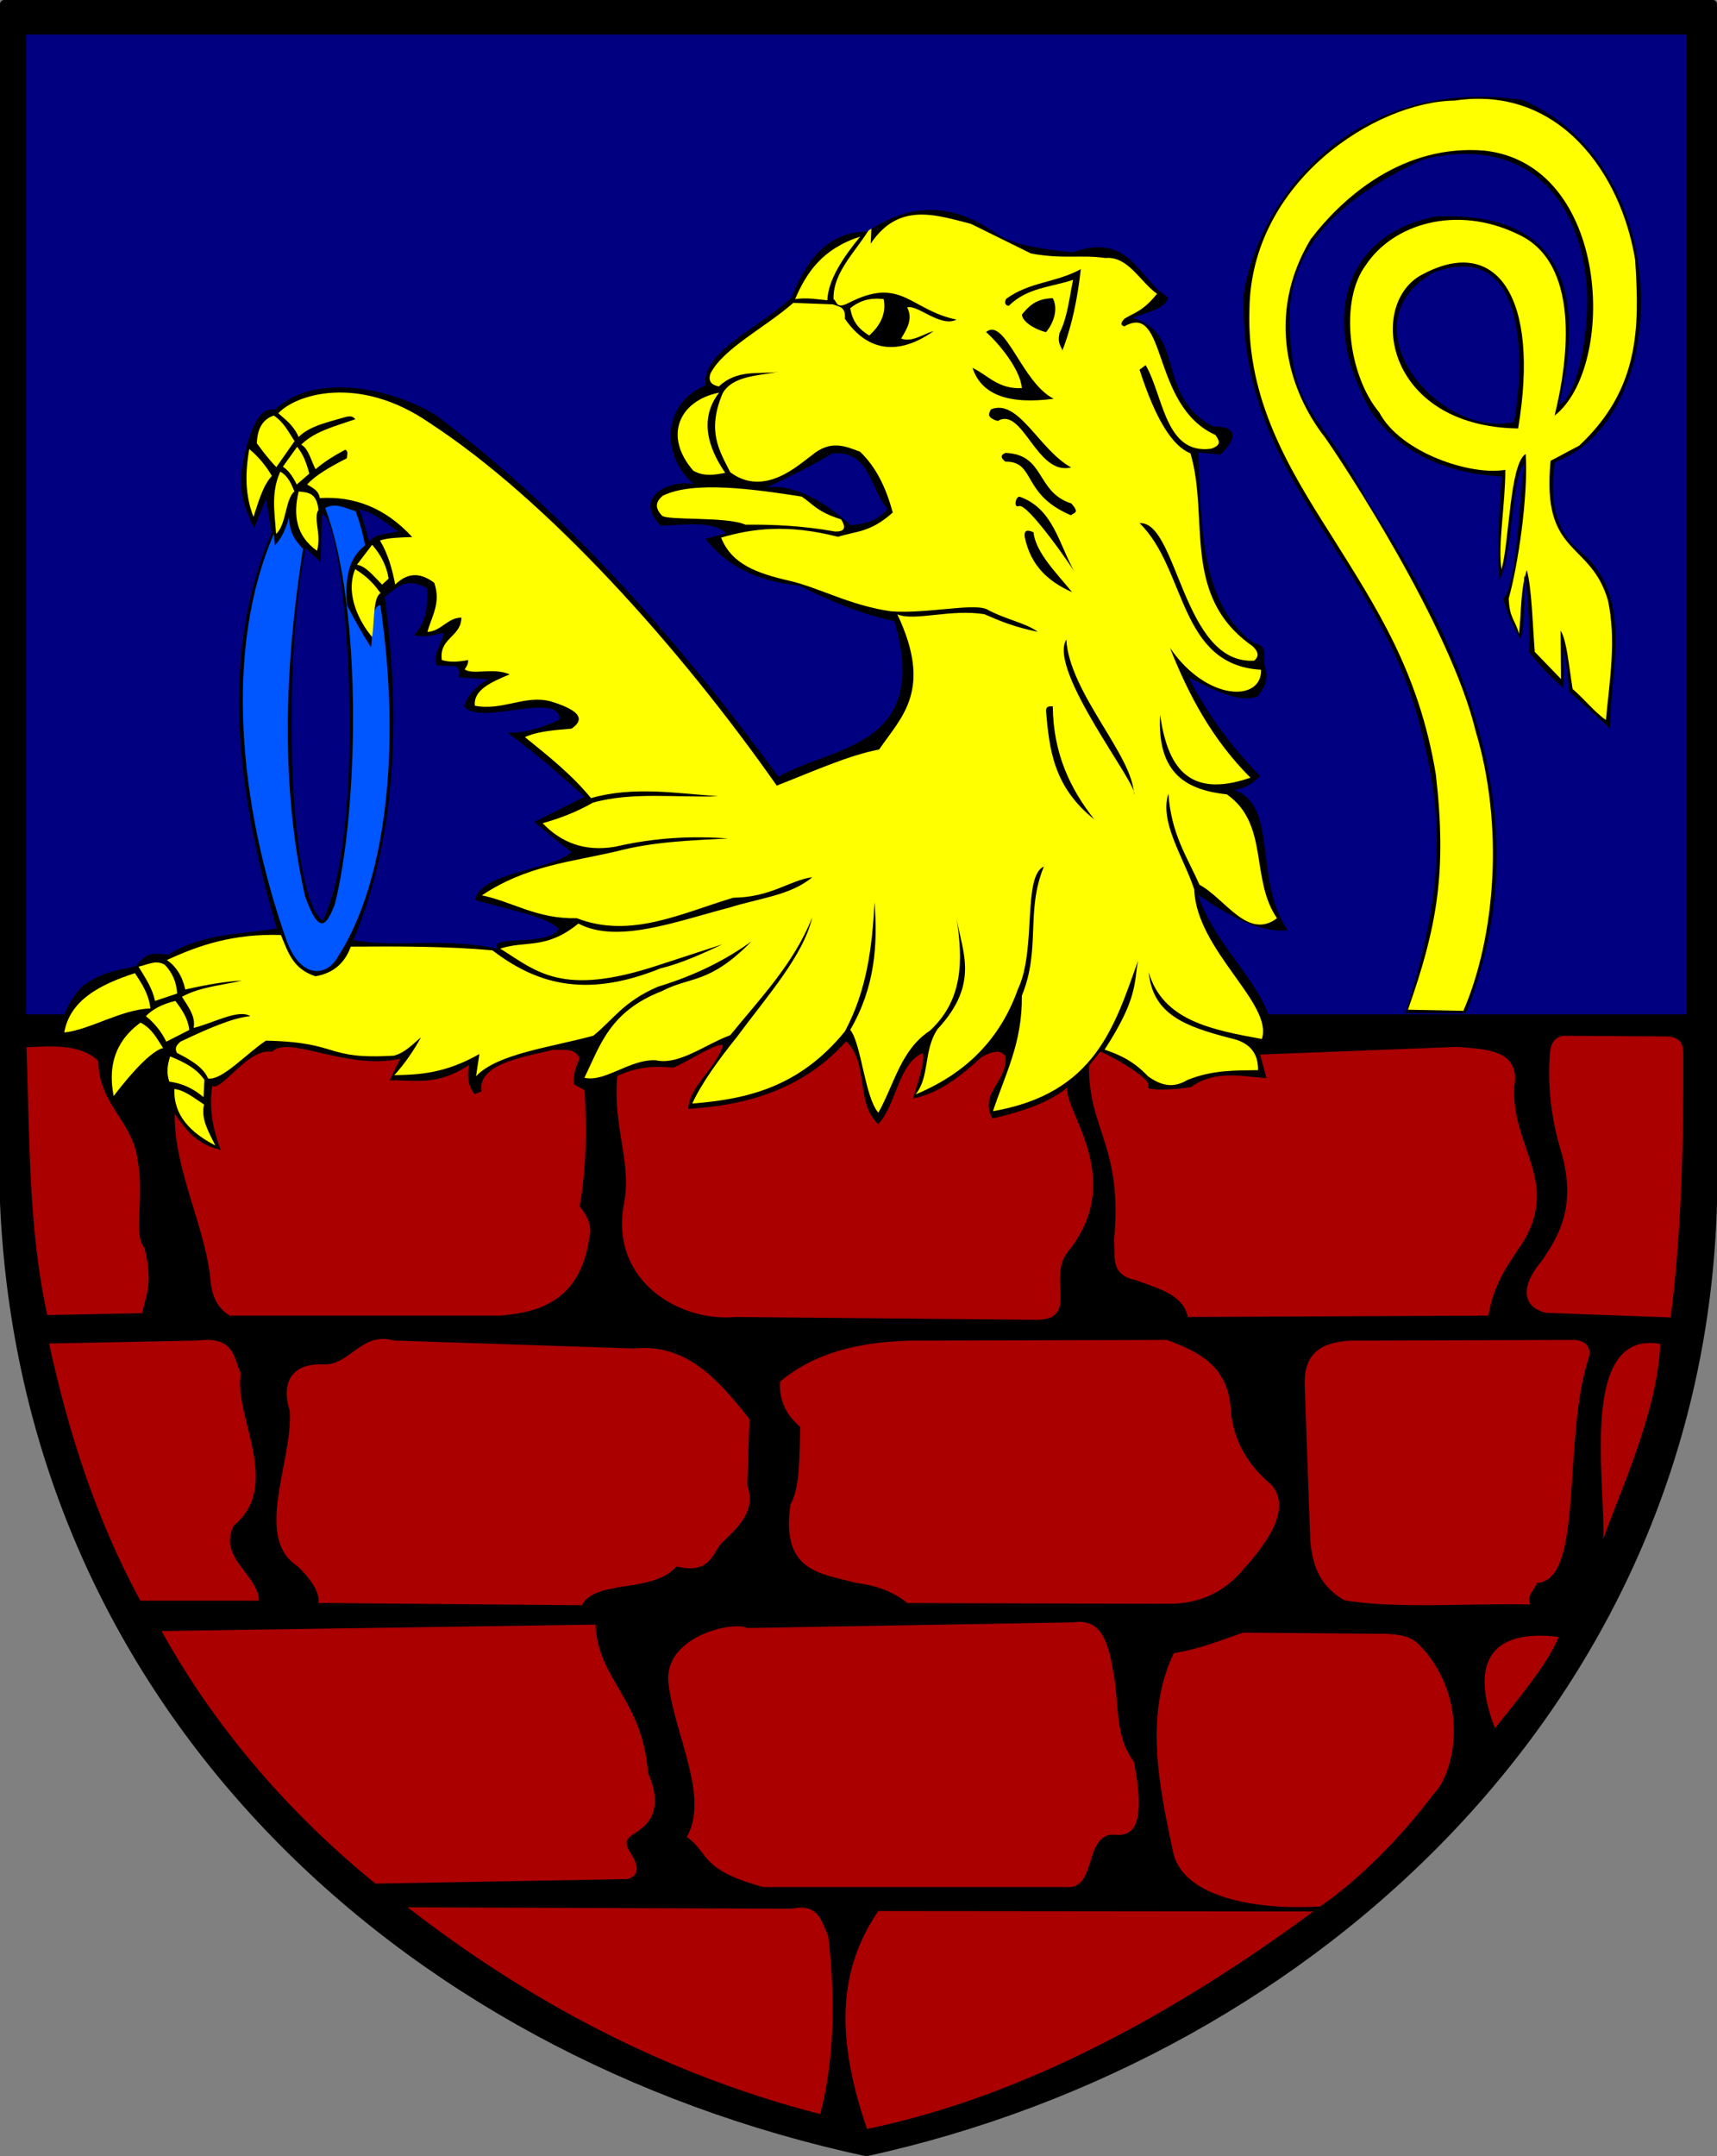 <?xml version="1.0" encoding="UTF-8" standalone="no"?>
<!-- Created with Inkscape (http://www.inkscape.org/) -->
<svg
   xmlns:dc="http://purl.org/dc/elements/1.1/"
   xmlns:cc="http://creativecommons.org/ns#"
   xmlns:rdf="http://www.w3.org/1999/02/22-rdf-syntax-ns#"
   xmlns:svg="http://www.w3.org/2000/svg"
   xmlns="http://www.w3.org/2000/svg"
   xmlns:xlink="http://www.w3.org/1999/xlink"
   xmlns:sodipodi="http://sodipodi.sourceforge.net/DTD/sodipodi-0.dtd"
   xmlns:inkscape="http://www.inkscape.org/namespaces/inkscape"
   id="svg2"
   sodipodi:version="0.32"
   inkscape:version="0.46"
   width="735.624"
   height="923.444"
   version="1.0"
   sodipodi:docname="POL_gmina_Nowy_Dwór_COA.svg"
   inkscape:output_extension="org.inkscape.output.svg.inkscape">
  <rect width="100%" height="100%" fill="#808080" stroke="none"/>
  <defs
     id="defs5">
    <inkscape:perspective
       sodipodi:type="inkscape:persp3d"
       inkscape:vp_x="0 : 526.18109 : 1"
       inkscape:vp_y="0 : 1000 : 0"
       inkscape:vp_z="744.09448 : 526.18109 : 1"
       inkscape:persp3d-origin="372.04724 : 350.78739 : 1"
       id="perspective9" />
    <linearGradient
       y2="252.627"
       x2="-328.686"
       y1="242.239"
       x1="-323.648"
       gradientTransform="matrix(0.194,0.981,0.981,-0.194,-461.802,566.45)"
       gradientUnits="userSpaceOnUse"
       id="linearGradient2813"
       xlink:href="#linearGradient2531"
       inkscape:collect="always" />
    <linearGradient
       y2="250.282"
       x2="-328.699"
       y1="241.786"
       x1="-324.098"
       gradientUnits="userSpaceOnUse"
       id="linearGradient2811"
       xlink:href="#linearGradient2531"
       inkscape:collect="always" />
    <linearGradient
       y2="294.535"
       x2="-576.935"
       y1="302.674"
       x1="-566.934"
       gradientTransform="matrix(-0.764,-0.645,0.645,-0.764,-884.708,109.284)"
       gradientUnits="userSpaceOnUse"
       id="linearGradient2809"
       xlink:href="#linearGradient2486"
       inkscape:collect="always" />
    <radialGradient
       r="29.072"
       fy="210.226"
       fx="-706.762"
       cy="210.226"
       cx="-706.762"
       gradientTransform="matrix(1.694,1.49278e-3,-0.175,2.846,529.307,-387.161)"
       gradientUnits="userSpaceOnUse"
       id="radialGradient2807"
       xlink:href="#linearGradient2486"
       inkscape:collect="always" />
    <linearGradient
       y2="252.627"
       x2="-328.686"
       y1="242.239"
       x1="-323.648"
       gradientTransform="matrix(0.194,0.981,0.981,-0.194,-461.802,566.45)"
       gradientUnits="userSpaceOnUse"
       id="linearGradient2805"
       xlink:href="#linearGradient2531"
       inkscape:collect="always" />
    <linearGradient
       y2="250.282"
       x2="-328.699"
       y1="241.786"
       x1="-324.098"
       gradientUnits="userSpaceOnUse"
       id="linearGradient2803"
       xlink:href="#linearGradient2531"
       inkscape:collect="always" />
    <linearGradient
       y2="294.535"
       x2="-576.935"
       y1="302.674"
       x1="-566.934"
       gradientTransform="matrix(-0.764,-0.645,0.645,-0.764,-884.708,109.284)"
       gradientUnits="userSpaceOnUse"
       id="linearGradient2801"
       xlink:href="#linearGradient2486"
       inkscape:collect="always" />
    <radialGradient
       r="29.072"
       fy="210.226"
       fx="-706.762"
       cy="210.226"
       cx="-706.762"
       gradientTransform="matrix(1.694,1.49278e-3,-0.175,2.846,529.307,-387.161)"
       gradientUnits="userSpaceOnUse"
       id="radialGradient2799"
       xlink:href="#linearGradient2486"
       inkscape:collect="always" />
    <linearGradient
       y2="252.627"
       x2="-328.686"
       y1="242.239"
       x1="-323.648"
       gradientTransform="matrix(0.194,0.981,0.981,-0.194,-461.802,566.45)"
       gradientUnits="userSpaceOnUse"
       id="linearGradient2797"
       xlink:href="#linearGradient2531"
       inkscape:collect="always" />
    <linearGradient
       y2="250.282"
       x2="-328.699"
       y1="241.786"
       x1="-324.098"
       gradientUnits="userSpaceOnUse"
       id="linearGradient2795"
       xlink:href="#linearGradient2531"
       inkscape:collect="always" />
    <linearGradient
       y2="294.535"
       x2="-576.935"
       y1="302.674"
       x1="-566.934"
       gradientTransform="matrix(-0.764,-0.645,0.645,-0.764,-884.708,109.284)"
       gradientUnits="userSpaceOnUse"
       id="linearGradient2793"
       xlink:href="#linearGradient2486"
       inkscape:collect="always" />
    <radialGradient
       r="29.072"
       fy="210.226"
       fx="-706.762"
       cy="210.226"
       cx="-706.762"
       gradientTransform="matrix(1.694,1.49278e-3,-0.175,2.846,529.307,-387.161)"
       gradientUnits="userSpaceOnUse"
       id="radialGradient2791"
       xlink:href="#linearGradient2486"
       inkscape:collect="always" />
    <linearGradient
       y2="252.627"
       x2="-328.686"
       y1="242.239"
       x1="-323.648"
       gradientTransform="matrix(0.194,0.981,0.981,-0.194,-461.802,566.45)"
       gradientUnits="userSpaceOnUse"
       id="linearGradient2715"
       xlink:href="#linearGradient2531"
       inkscape:collect="always" />
    <linearGradient
       y2="250.282"
       x2="-328.699"
       y1="241.786"
       x1="-324.098"
       gradientUnits="userSpaceOnUse"
       id="linearGradient2713"
       xlink:href="#linearGradient2531"
       inkscape:collect="always" />
    <linearGradient
       y2="294.535"
       x2="-576.935"
       y1="302.674"
       x1="-566.934"
       gradientTransform="matrix(-0.764,-0.645,0.645,-0.764,-884.708,109.284)"
       gradientUnits="userSpaceOnUse"
       id="linearGradient2711"
       xlink:href="#linearGradient2486"
       inkscape:collect="always" />
    <radialGradient
       r="29.072"
       fy="210.226"
       fx="-706.762"
       cy="210.226"
       cx="-706.762"
       gradientTransform="matrix(1.694,1.49278e-3,-0.175,2.846,529.307,-387.161)"
       gradientUnits="userSpaceOnUse"
       id="radialGradient2709"
       xlink:href="#linearGradient2486"
       inkscape:collect="always" />
    <linearGradient
       y2="252.627"
       x2="-328.686"
       y1="242.239"
       x1="-323.648"
       gradientTransform="matrix(0.194,0.981,0.981,-0.194,-461.802,566.45)"
       gradientUnits="userSpaceOnUse"
       id="linearGradient2659"
       xlink:href="#linearGradient2531"
       inkscape:collect="always" />
    <linearGradient
       y2="250.282"
       x2="-328.699"
       y1="241.786"
       x1="-324.098"
       gradientUnits="userSpaceOnUse"
       id="linearGradient2657"
       xlink:href="#linearGradient2531"
       inkscape:collect="always" />
    <linearGradient
       y2="294.535"
       x2="-576.935"
       y1="302.674"
       x1="-566.934"
       gradientTransform="matrix(-0.764,-0.645,0.645,-0.764,-884.708,109.284)"
       gradientUnits="userSpaceOnUse"
       id="linearGradient2655"
       xlink:href="#linearGradient2486"
       inkscape:collect="always" />
    <radialGradient
       r="29.072"
       fy="210.226"
       fx="-706.762"
       cy="210.226"
       cx="-706.762"
       gradientTransform="matrix(1.694,1.49278e-3,-0.175,2.846,529.307,-387.161)"
       gradientUnits="userSpaceOnUse"
       id="radialGradient2653"
       xlink:href="#linearGradient2486"
       inkscape:collect="always" />
    <radialGradient
       gradientUnits="userSpaceOnUse"
       gradientTransform="matrix(1.694,1.49278e-3,-0.175,2.846,529.307,-387.161)"
       r="29.072"
       fy="210.226"
       fx="-706.762"
       cy="210.226"
       cx="-706.762"
       id="radialGradient2601"
       xlink:href="#linearGradient2486"
       inkscape:collect="always" />
    <linearGradient
       y2="252.627"
       x2="-328.686"
       y1="242.239"
       x1="-323.648"
       gradientTransform="matrix(0.194,0.981,0.981,-0.194,-461.802,566.45)"
       gradientUnits="userSpaceOnUse"
       id="linearGradient2566"
       xlink:href="#linearGradient2531"
       inkscape:collect="always" />
    <linearGradient
       y2="250.282"
       x2="-328.699"
       y1="241.786"
       x1="-324.098"
       gradientUnits="userSpaceOnUse"
       id="linearGradient2564"
       xlink:href="#linearGradient2531"
       inkscape:collect="always" />
    <linearGradient
       y2="294.535"
       x2="-576.935"
       y1="302.674"
       x1="-566.934"
       gradientTransform="matrix(-0.764,-0.645,0.645,-0.764,-884.708,109.284)"
       gradientUnits="userSpaceOnUse"
       id="linearGradient2562"
       xlink:href="#linearGradient2486"
       inkscape:collect="always" />
    <linearGradient
       id="linearGradient2486">
      <stop
         id="stop2488"
         offset="0"
         style="stop-color:#faff00;stop-opacity:1;" />
      <stop
         style="stop-color:#7d7323;stop-opacity:0.992;"
         offset="0.846"
         id="stop2603" />
      <stop
         style="stop-color:#000000;stop-opacity:0.984;"
         offset="1"
         id="stop2494" />
    </linearGradient>
    <linearGradient
       id="linearGradient2531">
      <stop
         id="stop2533"
         offset="0"
         style="stop-color:#fae646;stop-opacity:1;" />
      <stop
         style="stop-color:#643228;stop-opacity:1;"
         offset="0.885"
         id="stop2539" />
      <stop
         id="stop2535"
         offset="1"
         style="stop-color:#fae646;stop-opacity:1;" />
    </linearGradient>
    <radialGradient
       inkscape:collect="always"
       xlink:href="#linearGradient2486"
       id="radialGradient2981"
       gradientUnits="userSpaceOnUse"
       gradientTransform="matrix(1.694,1.49278e-3,-0.175,2.846,529.307,-387.161)"
       cx="-706.762"
       cy="210.226"
       fx="-706.762"
       fy="210.226"
       r="29.072" />
    <linearGradient
       inkscape:collect="always"
       xlink:href="#linearGradient2486"
       id="linearGradient2983"
       gradientUnits="userSpaceOnUse"
       gradientTransform="matrix(-0.764,-0.645,0.645,-0.764,-884.708,109.284)"
       x1="-566.934"
       y1="302.674"
       x2="-576.935"
       y2="294.535" />
    <linearGradient
       inkscape:collect="always"
       xlink:href="#linearGradient2531"
       id="linearGradient2985"
       gradientUnits="userSpaceOnUse"
       x1="-324.098"
       y1="241.786"
       x2="-328.699"
       y2="250.282" />
    <linearGradient
       inkscape:collect="always"
       xlink:href="#linearGradient2531"
       id="linearGradient2987"
       gradientUnits="userSpaceOnUse"
       gradientTransform="matrix(0.194,0.981,0.981,-0.194,-461.802,566.45)"
       x1="-323.648"
       y1="242.239"
       x2="-328.686"
       y2="252.627" />
    <radialGradient
       inkscape:collect="always"
       xlink:href="#linearGradient2486"
       id="radialGradient3018"
       gradientUnits="userSpaceOnUse"
       gradientTransform="matrix(1.694,1.49278e-3,-0.175,2.846,529.307,-387.161)"
       cx="-706.762"
       cy="210.226"
       fx="-706.762"
       fy="210.226"
       r="29.072" />
    <linearGradient
       inkscape:collect="always"
       xlink:href="#linearGradient2486"
       id="linearGradient3020"
       gradientUnits="userSpaceOnUse"
       gradientTransform="matrix(-0.764,-0.645,0.645,-0.764,-884.708,109.284)"
       x1="-566.934"
       y1="302.674"
       x2="-576.935"
       y2="294.535" />
    <linearGradient
       inkscape:collect="always"
       xlink:href="#linearGradient2531"
       id="linearGradient3022"
       gradientUnits="userSpaceOnUse"
       x1="-324.098"
       y1="241.786"
       x2="-328.699"
       y2="250.282" />
    <linearGradient
       inkscape:collect="always"
       xlink:href="#linearGradient2531"
       id="linearGradient3024"
       gradientUnits="userSpaceOnUse"
       gradientTransform="matrix(0.194,0.981,0.981,-0.194,-461.802,566.45)"
       x1="-323.648"
       y1="242.239"
       x2="-328.686"
       y2="252.627" />
    <radialGradient
       inkscape:collect="always"
       xlink:href="#linearGradient2486"
       id="radialGradient3055"
       gradientUnits="userSpaceOnUse"
       gradientTransform="matrix(1.694,1.49278e-3,-0.175,2.846,529.307,-387.161)"
       cx="-706.762"
       cy="210.226"
       fx="-706.762"
       fy="210.226"
       r="29.072" />
    <linearGradient
       inkscape:collect="always"
       xlink:href="#linearGradient2486"
       id="linearGradient3057"
       gradientUnits="userSpaceOnUse"
       gradientTransform="matrix(-0.764,-0.645,0.645,-0.764,-884.708,109.284)"
       x1="-566.934"
       y1="302.674"
       x2="-576.935"
       y2="294.535" />
    <linearGradient
       inkscape:collect="always"
       xlink:href="#linearGradient2531"
       id="linearGradient3059"
       gradientUnits="userSpaceOnUse"
       x1="-324.098"
       y1="241.786"
       x2="-328.699"
       y2="250.282" />
    <linearGradient
       inkscape:collect="always"
       xlink:href="#linearGradient2531"
       id="linearGradient3061"
       gradientUnits="userSpaceOnUse"
       gradientTransform="matrix(0.194,0.981,0.981,-0.194,-461.802,566.45)"
       x1="-323.648"
       y1="242.239"
       x2="-328.686"
       y2="252.627" />
    <radialGradient
       inkscape:collect="always"
       xlink:href="#linearGradient2486"
       id="radialGradient3090"
       gradientUnits="userSpaceOnUse"
       gradientTransform="matrix(1.694,1.49278e-3,-0.175,2.846,529.307,-387.161)"
       cx="-706.762"
       cy="210.226"
       fx="-706.762"
       fy="210.226"
       r="29.072" />
    <linearGradient
       inkscape:collect="always"
       xlink:href="#linearGradient2486"
       id="linearGradient3092"
       gradientUnits="userSpaceOnUse"
       gradientTransform="matrix(-0.764,-0.645,0.645,-0.764,-884.708,109.284)"
       x1="-566.934"
       y1="302.674"
       x2="-576.935"
       y2="294.535" />
    <linearGradient
       inkscape:collect="always"
       xlink:href="#linearGradient2531"
       id="linearGradient3094"
       gradientUnits="userSpaceOnUse"
       x1="-324.098"
       y1="241.786"
       x2="-328.699"
       y2="250.282" />
    <linearGradient
       inkscape:collect="always"
       xlink:href="#linearGradient2531"
       id="linearGradient3096"
       gradientUnits="userSpaceOnUse"
       gradientTransform="matrix(0.194,0.981,0.981,-0.194,-461.802,566.45)"
       x1="-323.648"
       y1="242.239"
       x2="-328.686"
       y2="252.627" />
    <radialGradient
       inkscape:collect="always"
       xlink:href="#linearGradient2486"
       id="radialGradient3121"
       gradientUnits="userSpaceOnUse"
       gradientTransform="matrix(1.694,1.49278e-3,-0.175,2.846,529.307,-387.161)"
       cx="-706.762"
       cy="210.226"
       fx="-706.762"
       fy="210.226"
       r="29.072" />
    <linearGradient
       inkscape:collect="always"
       xlink:href="#linearGradient2486"
       id="linearGradient3133"
       gradientUnits="userSpaceOnUse"
       gradientTransform="matrix(-0.764,-0.645,0.645,-0.764,-884.708,109.284)"
       x1="-566.934"
       y1="302.674"
       x2="-576.935"
       y2="294.535" />
    <linearGradient
       inkscape:collect="always"
       xlink:href="#linearGradient2531"
       id="linearGradient3135"
       gradientUnits="userSpaceOnUse"
       x1="-324.098"
       y1="241.786"
       x2="-328.699"
       y2="250.282" />
    <linearGradient
       inkscape:collect="always"
       xlink:href="#linearGradient2531"
       id="linearGradient3137"
       gradientUnits="userSpaceOnUse"
       gradientTransform="matrix(0.194,0.981,0.981,-0.194,-461.802,566.45)"
       x1="-323.648"
       y1="242.239"
       x2="-328.686"
       y2="252.627" />
    <linearGradient
       inkscape:collect="always"
       xlink:href="#linearGradient2486"
       id="linearGradient3200"
       gradientUnits="userSpaceOnUse"
       gradientTransform="matrix(-0.764,-0.645,0.645,-0.764,-884.708,109.284)"
       x1="-566.934"
       y1="302.674"
       x2="-576.935"
       y2="294.535" />
    <linearGradient
       inkscape:collect="always"
       xlink:href="#linearGradient2531"
       id="linearGradient3202"
       gradientUnits="userSpaceOnUse"
       x1="-324.098"
       y1="241.786"
       x2="-328.699"
       y2="250.282" />
    <linearGradient
       inkscape:collect="always"
       xlink:href="#linearGradient2531"
       id="linearGradient3204"
       gradientUnits="userSpaceOnUse"
       gradientTransform="matrix(0.194,0.981,0.981,-0.194,-461.802,566.45)"
       x1="-323.648"
       y1="242.239"
       x2="-328.686"
       y2="252.627" />
    <linearGradient
       inkscape:collect="always"
       xlink:href="#linearGradient2486"
       id="linearGradient3260"
       gradientUnits="userSpaceOnUse"
       gradientTransform="matrix(-0.764,-0.645,0.645,-0.764,-884.708,109.284)"
       x1="-566.934"
       y1="302.674"
       x2="-576.935"
       y2="294.535" />
    <linearGradient
       inkscape:collect="always"
       xlink:href="#linearGradient2531"
       id="linearGradient3262"
       gradientUnits="userSpaceOnUse"
       x1="-324.098"
       y1="241.786"
       x2="-328.699"
       y2="250.282" />
    <linearGradient
       inkscape:collect="always"
       xlink:href="#linearGradient2531"
       id="linearGradient3264"
       gradientUnits="userSpaceOnUse"
       gradientTransform="matrix(0.194,0.981,0.981,-0.194,-461.802,566.45)"
       x1="-323.648"
       y1="242.239"
       x2="-328.686"
       y2="252.627" />
    <linearGradient
       inkscape:collect="always"
       xlink:href="#linearGradient2486"
       id="linearGradient3320"
       gradientUnits="userSpaceOnUse"
       gradientTransform="matrix(-0.764,-0.645,0.645,-0.764,-884.708,109.284)"
       x1="-566.934"
       y1="302.674"
       x2="-576.935"
       y2="294.535" />
    <linearGradient
       inkscape:collect="always"
       xlink:href="#linearGradient2531"
       id="linearGradient3322"
       gradientUnits="userSpaceOnUse"
       x1="-324.098"
       y1="241.786"
       x2="-328.699"
       y2="250.282" />
    <linearGradient
       inkscape:collect="always"
       xlink:href="#linearGradient2531"
       id="linearGradient3324"
       gradientUnits="userSpaceOnUse"
       gradientTransform="matrix(0.194,0.981,0.981,-0.194,-461.802,566.45)"
       x1="-323.648"
       y1="242.239"
       x2="-328.686"
       y2="252.627" />
    <linearGradient
       inkscape:collect="always"
       xlink:href="#linearGradient2486"
       id="linearGradient3410"
       gradientUnits="userSpaceOnUse"
       gradientTransform="matrix(-0.764,-0.645,0.645,-0.764,-884.708,109.284)"
       x1="-566.934"
       y1="302.674"
       x2="-576.935"
       y2="294.535" />
    <linearGradient
       inkscape:collect="always"
       xlink:href="#linearGradient2531"
       id="linearGradient3412"
       gradientUnits="userSpaceOnUse"
       x1="-324.098"
       y1="241.786"
       x2="-328.699"
       y2="250.282" />
    <linearGradient
       inkscape:collect="always"
       xlink:href="#linearGradient2531"
       id="linearGradient3414"
       gradientUnits="userSpaceOnUse"
       gradientTransform="matrix(0.194,0.981,0.981,-0.194,-461.802,566.45)"
       x1="-323.648"
       y1="242.239"
       x2="-328.686"
       y2="252.627" />
    <linearGradient
       inkscape:collect="always"
       xlink:href="#linearGradient2486"
       id="linearGradient3416"
       gradientUnits="userSpaceOnUse"
       gradientTransform="matrix(-0.764,-0.645,0.645,-0.764,-884.708,109.284)"
       x1="-566.934"
       y1="302.674"
       x2="-576.935"
       y2="294.535" />
    <linearGradient
       inkscape:collect="always"
       xlink:href="#linearGradient2531"
       id="linearGradient3418"
       gradientUnits="userSpaceOnUse"
       x1="-324.098"
       y1="241.786"
       x2="-328.699"
       y2="250.282" />
    <linearGradient
       inkscape:collect="always"
       xlink:href="#linearGradient2531"
       id="linearGradient3420"
       gradientUnits="userSpaceOnUse"
       gradientTransform="matrix(0.194,0.981,0.981,-0.194,-461.802,566.45)"
       x1="-323.648"
       y1="242.239"
       x2="-328.686"
       y2="252.627" />
    <linearGradient
       inkscape:collect="always"
       xlink:href="#linearGradient2486"
       id="linearGradient3422"
       gradientUnits="userSpaceOnUse"
       gradientTransform="matrix(-0.764,-0.645,0.645,-0.764,-884.708,109.284)"
       x1="-566.934"
       y1="302.674"
       x2="-576.935"
       y2="294.535" />
    <linearGradient
       inkscape:collect="always"
       xlink:href="#linearGradient2531"
       id="linearGradient3424"
       gradientUnits="userSpaceOnUse"
       x1="-324.098"
       y1="241.786"
       x2="-328.699"
       y2="250.282" />
    <linearGradient
       inkscape:collect="always"
       xlink:href="#linearGradient2531"
       id="linearGradient3426"
       gradientUnits="userSpaceOnUse"
       gradientTransform="matrix(0.194,0.981,0.981,-0.194,-461.802,566.45)"
       x1="-323.648"
       y1="242.239"
       x2="-328.686"
       y2="252.627" />
    <linearGradient
       inkscape:collect="always"
       xlink:href="#linearGradient2486"
       id="linearGradient3674"
       gradientUnits="userSpaceOnUse"
       gradientTransform="matrix(-0.764,-0.645,0.645,-0.764,-884.708,109.284)"
       x1="-566.934"
       y1="302.674"
       x2="-576.935"
       y2="294.535" />
    <linearGradient
       inkscape:collect="always"
       xlink:href="#linearGradient2531"
       id="linearGradient3676"
       gradientUnits="userSpaceOnUse"
       x1="-324.098"
       y1="241.786"
       x2="-328.699"
       y2="250.282" />
    <linearGradient
       inkscape:collect="always"
       xlink:href="#linearGradient2531"
       id="linearGradient3678"
       gradientUnits="userSpaceOnUse"
       gradientTransform="matrix(0.194,0.981,0.981,-0.194,-461.802,566.45)"
       x1="-323.648"
       y1="242.239"
       x2="-328.686"
       y2="252.627" />
    <linearGradient
       inkscape:collect="always"
       xlink:href="#linearGradient2486"
       id="linearGradient3680"
       gradientUnits="userSpaceOnUse"
       gradientTransform="matrix(-0.764,-0.645,0.645,-0.764,-884.708,109.284)"
       x1="-566.934"
       y1="302.674"
       x2="-576.935"
       y2="294.535" />
    <linearGradient
       inkscape:collect="always"
       xlink:href="#linearGradient2531"
       id="linearGradient3682"
       gradientUnits="userSpaceOnUse"
       x1="-324.098"
       y1="241.786"
       x2="-328.699"
       y2="250.282" />
    <linearGradient
       inkscape:collect="always"
       xlink:href="#linearGradient2531"
       id="linearGradient3684"
       gradientUnits="userSpaceOnUse"
       gradientTransform="matrix(0.194,0.981,0.981,-0.194,-461.802,566.45)"
       x1="-323.648"
       y1="242.239"
       x2="-328.686"
       y2="252.627" />
    <linearGradient
       inkscape:collect="always"
       xlink:href="#linearGradient2486"
       id="linearGradient3686"
       gradientUnits="userSpaceOnUse"
       gradientTransform="matrix(-0.764,-0.645,0.645,-0.764,-884.708,109.284)"
       x1="-566.934"
       y1="302.674"
       x2="-576.935"
       y2="294.535" />
    <linearGradient
       inkscape:collect="always"
       xlink:href="#linearGradient2531"
       id="linearGradient3688"
       gradientUnits="userSpaceOnUse"
       x1="-324.098"
       y1="241.786"
       x2="-328.699"
       y2="250.282" />
    <linearGradient
       inkscape:collect="always"
       xlink:href="#linearGradient2531"
       id="linearGradient3690"
       gradientUnits="userSpaceOnUse"
       gradientTransform="matrix(0.194,0.981,0.981,-0.194,-461.802,566.45)"
       x1="-323.648"
       y1="242.239"
       x2="-328.686"
       y2="252.627" />
    <linearGradient
       inkscape:collect="always"
       xlink:href="#linearGradient2486"
       id="linearGradient3793"
       gradientUnits="userSpaceOnUse"
       gradientTransform="matrix(-0.764,-0.645,0.645,-0.764,-884.708,109.284)"
       x1="-566.934"
       y1="302.674"
       x2="-576.935"
       y2="294.535" />
    <linearGradient
       inkscape:collect="always"
       xlink:href="#linearGradient2531"
       id="linearGradient3795"
       gradientUnits="userSpaceOnUse"
       x1="-324.098"
       y1="241.786"
       x2="-328.699"
       y2="250.282" />
    <linearGradient
       inkscape:collect="always"
       xlink:href="#linearGradient2531"
       id="linearGradient3797"
       gradientUnits="userSpaceOnUse"
       gradientTransform="matrix(0.194,0.981,0.981,-0.194,-461.802,566.45)"
       x1="-323.648"
       y1="242.239"
       x2="-328.686"
       y2="252.627" />
    <linearGradient
       inkscape:collect="always"
       xlink:href="#linearGradient2486"
       id="linearGradient3799"
       gradientUnits="userSpaceOnUse"
       gradientTransform="matrix(-0.764,-0.645,0.645,-0.764,-884.708,109.284)"
       x1="-566.934"
       y1="302.674"
       x2="-576.935"
       y2="294.535" />
    <linearGradient
       inkscape:collect="always"
       xlink:href="#linearGradient2531"
       id="linearGradient3801"
       gradientUnits="userSpaceOnUse"
       x1="-324.098"
       y1="241.786"
       x2="-328.699"
       y2="250.282" />
    <linearGradient
       inkscape:collect="always"
       xlink:href="#linearGradient2531"
       id="linearGradient3803"
       gradientUnits="userSpaceOnUse"
       gradientTransform="matrix(0.194,0.981,0.981,-0.194,-461.802,566.45)"
       x1="-323.648"
       y1="242.239"
       x2="-328.686"
       y2="252.627" />
    <linearGradient
       inkscape:collect="always"
       xlink:href="#linearGradient2486"
       id="linearGradient3805"
       gradientUnits="userSpaceOnUse"
       gradientTransform="matrix(-0.764,-0.645,0.645,-0.764,-884.708,109.284)"
       x1="-566.934"
       y1="302.674"
       x2="-576.935"
       y2="294.535" />
    <linearGradient
       inkscape:collect="always"
       xlink:href="#linearGradient2531"
       id="linearGradient3807"
       gradientUnits="userSpaceOnUse"
       x1="-324.098"
       y1="241.786"
       x2="-328.699"
       y2="250.282" />
    <linearGradient
       inkscape:collect="always"
       xlink:href="#linearGradient2531"
       id="linearGradient3809"
       gradientUnits="userSpaceOnUse"
       gradientTransform="matrix(0.194,0.981,0.981,-0.194,-461.802,566.45)"
       x1="-323.648"
       y1="242.239"
       x2="-328.686"
       y2="252.627" />
    <inkscape:perspective
       id="perspective2679"
       inkscape:persp3d-origin="375 : 325 : 1"
       inkscape:vp_z="750 : 487.5 : 1"
       inkscape:vp_y="0 : 1000 : 0"
       inkscape:vp_x="0 : 487.5 : 1"
       sodipodi:type="inkscape:persp3d" />
  </defs>
  <sodipodi:namedview
     inkscape:window-height="826"
     inkscape:window-width="1404"
     inkscape:pageshadow="2"
     inkscape:pageopacity="0.0"
     guidetolerance="10.0"
     gridtolerance="10.0"
     objecttolerance="10.0"
     borderopacity="1.0"
     bordercolor="#666666"
     pagecolor="#ffffff"
     id="base"
     showgrid="false"
     showguides="true"
     inkscape:guide-bbox="true"
     inkscape:zoom="0.66385324"
     inkscape:cx="373.89721"
     inkscape:cy="464.3711"
     inkscape:window-x="18"
     inkscape:window-y="19"
     inkscape:current-layer="svg2" />
  <g
     id="g3414"
     transform="translate(998.39,265.125)">
    <g
       id="g3388">
      <g
         id="layer1"
         inkscape:label="Warstwa 1"
         transform="translate(-218.318,-275.26)">
        <path
           sodipodi:nodetypes="cccccc"
           id="path3349"
           d="M -778.3,11.907 L -46.22,11.907 L -46.22,525.187 C -51.812,736.298 -216.238,889.598 -408.902,931.808 C -609.288,888.603 -769.101,738.858 -778.3,525.187 L -778.3,11.907 z"
           style="fill:#000000;fill-opacity:1;fill-rule:nonzero;stroke:#000000;stroke-width:3.543;stroke-linecap:round;stroke-linejoin:round;stroke-miterlimit:4;stroke-dasharray:none;stroke-dashoffset:0;stroke-opacity:1" />
      </g>
      <path
         id="path2774"
         style="fill:#aa0000;fill-opacity:1;fill-rule:evenodd;stroke:none;stroke-width:1px;stroke-linecap:butt;stroke-linejoin:miter;stroke-opacity:1"
         d="M -987.044,183.379 C -985.679,221.427 -986.266,261.531 -978.113,298.074 L -937.437,297.28 C -936.051,289.678 -932.659,285.228 -936.445,269.5 C -941.58,263.093 -936.396,248.142 -939.421,231.799 C -941.575,214.771 -956.01,208.236 -956.288,189.332 C -963.442,182.184 -975.232,182.764 -987.044,183.379 z M -923.558,211.855 C -923.807,236.806 -909.671,261.456 -908.056,284.895 C -907.207,289.979 -905.574,294.801 -900.006,298.311 L -783.738,298.311 C -770.59,296.992 -749.755,294.049 -745.876,264.623 C -744.65,260.25 -746.515,255.878 -750.05,251.505 C -747.167,234.91 -746.88,218.314 -747.963,201.719 L -752.435,199.334 C -753.254,195.557 -751.532,191.781 -750.05,188.005 C -752.618,183.189 -757.354,184.876 -761.378,184.427 C -770.455,187.062 -794.236,189.688 -792.085,202.315 L -795.066,203.507 C -798.318,199.334 -798.12,195.16 -797.451,190.986 C -811.093,200.111 -820.777,197.362 -831.438,197.545 L -826.966,188.303 C -849.832,193.418 -874.654,177.964 -881.821,185.322 C -892.04,183.418 -903.548,202.587 -907.459,199.93 C -908.971,209.523 -907.12,218.556 -903.882,227.357 C -914.631,224.809 -918.996,218.271 -923.558,211.855 z M -733.951,195.756 C -735.899,218.604 -727.316,232.999 -731.268,251.505 C -736.613,283.754 -707.004,301.157 -683.27,298.907 L -554.182,300.1 C -535.924,299.98 -549.75,282.258 -541.064,271.182 C -515.284,239.91 -543.06,210.106 -541.08,200.639 C -549.913,207.927 -562.839,211.424 -573.262,213.942 C -579.017,202.472 -566.676,198.677 -567.597,187.111 C -569.29,185.226 -571.629,184.096 -578.032,187.707 C -588.134,197.202 -597.94,203.739 -607.248,205.296 C -604.516,196.724 -601.915,188.272 -603.074,185.918 C -613.617,190.384 -614.21,207.857 -622.154,216.327 C -632.098,206.889 -625.942,190.296 -635.868,180.85 C -656.835,204.291 -684.441,208.577 -703.542,209.768 C -703.102,200.007 -691.215,192.099 -688.636,182.341 C -692.611,181.992 -702.579,189.024 -710.101,192.179 C -718.425,191.126 -726.421,192.042 -733.951,195.756 z M -531.823,191.284 L -527.053,185.322 C -526.452,184.841 -504.122,196.773 -506.482,200.228 C -508.214,202.763 -486.409,200.923 -487.402,199.93 C -477.429,193.225 -466.529,195.8 -455.801,196.651 L -458.484,186.514 L -374.115,183.235 C -360.714,184.247 -346.823,184.815 -349.669,200.526 C -350.758,226.166 -330.224,240.823 -345.793,266.71 C -352.1,276.313 -358.307,284.01 -360.699,298.311 L -489.489,298.907 C -491.423,289.225 -502.308,286.704 -511.848,283.107 C -522.937,280.874 -520.489,272.841 -521.09,266.114 C -517.269,225.524 -532.065,219.085 -531.823,191.284 z M -328.8,178.465 C -333.644,179.575 -334.322,183.462 -334.464,187.707 C -335.363,202.615 -333.26,216.023 -329.396,228.55 C -323.168,250.961 -329.905,263.288 -337.744,274.759 C -348.293,287.254 -344.957,295.093 -335.955,297.118 L -282.6,299.104 C -278.043,263.182 -277.021,224.418 -277.224,185.322 C -277.384,180.465 -280.258,178.865 -284.379,178.763 L -328.8,178.465 z M -287.072,310.433 C -322.308,304.328 -310.346,370.479 -311.509,394.077 C -303.922,372.505 -288.383,339.849 -287.072,310.433 z M -318.067,317.391 C -328.983,352.672 -319.757,411.657 -339.83,412.791 C -341.063,415.812 -344.404,418.305 -342.812,422.033 C -369.345,421.436 -400.065,423.98 -422.411,420.244 C -433.595,413.74 -436.046,404.549 -437.019,394.903 L -439.404,328.422 C -440.004,313.49 -431.255,309.779 -420.026,309.043 L -325.52,308.745 C -317.883,308.355 -316.311,313.084 -318.067,317.391 z M -471.005,340.048 C -469.635,350.622 -465.372,360.973 -453.714,370.755 C -447.733,377.702 -448.832,388.189 -465.043,406.232 C -472.737,415.716 -483.001,421.773 -497.836,421.734 L -609.633,421.436 C -615.719,416.442 -623.225,413.813 -631.694,412.791 C -646.441,408.697 -664.05,408.381 -659.718,379.103 C -655.53,371.988 -655.95,358.422 -655.544,346.011 C -661.375,341.026 -664.712,334.794 -664.19,326.633 C -649.553,314.193 -630.216,309.586 -608.441,309.043 L -498.433,308.745 C -484.577,313.912 -471.59,320.05 -471.005,340.048 z M -677.276,342.7 C -690.543,325.778 -704.406,310.132 -726.63,312.403 L -829.736,308.983 C -843.398,305.061 -848.345,319.402 -859.544,319.245 C -873.703,318.466 -878.125,327.34 -874.204,339.28 C -873.074,361.432 -889.907,393.472 -870.783,405.737 C -864.889,411.541 -861.378,416.87 -861.987,421.374 L -749.108,422.351 C -743.238,411.053 -718.788,417.478 -708.55,405.737 C -694.676,409.06 -693.556,401.224 -689.492,395.964 C -682.04,388.892 -674.289,381.919 -678.253,371.042 L -677.276,342.7 z M -977.368,310.265 C -968.925,348.96 -957.113,385.599 -938.276,420.396 L -887.398,420.396 C -887.971,408.949 -905.338,401.834 -898.148,388.145 C -877.272,370.866 -898.41,341.263 -895.216,323.154 C -898.295,316.367 -897.921,307.163 -913.296,308.983 L -977.368,310.265 z M -929.175,433.406 C -911.126,466.117 -882.192,505.227 -837.555,541.583 L -729.562,539.628 C -725.595,538.32 -723.504,535.671 -728.585,527.9 C -732.18,522.127 -727.679,521.212 -725.164,519.105 C -717.284,514.004 -715.616,505.798 -720.766,494.183 C -723.099,462.545 -742.301,454.292 -743.244,430.658 L -929.175,433.406 z M -823.746,551.724 C -772.63,591.375 -714.172,623.003 -646.979,640.291 C -641.255,618.155 -640.161,592.712 -643.559,564.061 C -646.431,557.812 -647.615,549.874 -659.196,552.333 L -823.746,551.724 z M -711.97,456.068 C -714.559,435.994 -684.815,428.933 -678.253,432.124 L -538.498,429.681 C -526.223,427.809 -523.425,438.968 -521.395,451.182 C -518.81,464.025 -520.959,478.763 -512.599,489.297 C -507.053,517.788 -513.242,521.745 -521.884,520.571 C -533.3,521.357 -529.048,541.462 -539.475,543.049 L -671.412,543.049 C -698.941,535.426 -694.041,528.906 -704.152,521.548 C -694.33,504.692 -709.314,477.915 -711.97,456.068 z M -626.944,646.644 C -638.044,613.941 -642.015,582.13 -622.058,553.31 L -435.702,553.494 C -493.339,595.992 -558.952,632.621 -626.944,646.644 z M -330.583,435.912 C -360.991,432.177 -368.302,448.402 -357.879,475 C -350.38,465.396 -335.476,448.122 -330.583,435.912 z M -432.77,551.356 C -415.667,539.479 -398.017,521.633 -384.088,503.042 C -376.039,495.194 -368.284,466.153 -387.503,442.386 C -391.324,438.873 -391.883,434.383 -408.027,434.567 L -465.688,434.079 C -475.179,437.233 -483.604,440.921 -495.496,442.874 C -508.081,469.188 -502.037,499.227 -495.496,529.366 C -490.383,547.203 -461.295,553.029 -432.77,551.356 z"
         sodipodi:nodetypes="cccccccccccccccccccccccccccccccccccccccccccccsccccccccccccccccccccccccccccccccccccccccccccccccccccccccccccccccccccccccccccccccccccccccccccccccccccc" />
      <path
         id="path3620"
         style="fill:#ffff00;fill-opacity:1;fill-rule:evenodd;stroke:none;stroke-width:1px;stroke-linecap:butt;stroke-linejoin:miter;stroke-opacity:1"
         d="M -395.173,167.309 L -371.423,167.79 C -357.459,135.461 -354.135,87.929 -366.155,48.067 C -377.118,2.662 -423.11,-66.971 -430.745,-77.815 C -445.856,-97.024 -456.611,-129.704 -436.882,-162.62 C -422.753,-181.128 -397.066,-203.493 -362.361,-200.614 C -308.266,-194.548 -305.738,-107.871 -332.365,-87.107 C -326.284,-111.494 -321.348,-152.633 -348.024,-164.79 C -374.543,-177.656 -401.641,-169.103 -413.189,-151.625 C -424.64,-136.464 -420.811,-104.422 -407.462,-88.486 C -398.337,-71.192 -368.196,-61.302 -353.457,-63.909 C -353.465,-48.795 -356.733,-31.473 -355.096,-21.295 C -351.752,-32.641 -351.593,-66.692 -344.726,-70.7 C -343.561,-51.647 -348.349,-21.614 -352.013,-8.804 C -351.565,-0.209 -349.658,-0.492 -347.572,6.257 C -346.576,-2.904 -346.965,-12.987 -344.237,-20.993 C -342.105,-12.818 -341.792,1.723 -340.845,14.048 C -336.485,18.539 -332.649,22.507 -329.591,25.697 L -329.764,4.923 C -327.04,9.249 -326.152,20.915 -324.612,29.972 C -319.193,34.649 -315.253,39.855 -310.375,43.224 C -308.641,25.253 -305.913,8.912 -309.477,-7.964 C -317,-33.845 -338.105,-26.55 -334.061,-67.799 C -330.346,-69.614 -327.168,-71.521 -321.815,-74.258 C -295.964,-98.475 -295.924,-124.54 -297.835,-153.81 C -303.898,-191.214 -330.734,-228.714 -375.124,-222.043 C -408.806,-221.652 -462.5,-187.437 -463.084,-132.467 C -464.374,-93.77 -445.821,-63.896 -428.087,-35.933 C -408.693,-4.933 -390.472,22.52 -383.216,66.586 C -378.397,108.638 -382.774,132.075 -395.173,167.309 z M -347.974,-81.624 C -405.803,-82.462 -412.85,-136.211 -388.382,-147.895 C -357.234,-164.241 -338.51,-137.837 -347.974,-81.624 z"
         sodipodi:nodetypes="ccccccccccccccccccccccccccccccccc" />
      <path
         style="fill:#0056ff;fill-opacity:1;fill-rule:evenodd;stroke:none;stroke-width:1px;stroke-linecap:butt;stroke-linejoin:miter;stroke-opacity:1"
         d="M -868.572,-30.061 C -872.071,-33.981 -874.142,-36.459 -874.599,-43.494 C -875.888,-38.798 -877.67,-34.596 -880.625,-31.567 L -881.033,-36.543 C -902.511,12.979 -896.077,79.606 -875.603,137.738 C -869.525,154.279 -858.328,153.169 -853.725,144.785 C -833.671,114.007 -826.121,57.657 -835.425,-5.954 C -840.014,-5.343 -838.428,5.559 -839.443,12.126 C -842.958,6.587 -846.123,1.006 -849.639,-5.803 C -850.828,-17.731 -848.798,-26.334 -841.954,-31.567 C -842.853,-36.422 -844.237,-41.277 -845.972,-46.132 C -851.625,-48.024 -854.748,-49.688 -859.087,-47.638 C -842.697,-3.902 -845.005,83.167 -855.012,122.405 C -858.339,130.509 -861.316,136.497 -867.724,118.623 C -878.106,71.947 -876.687,21.762 -868.572,-30.061 z"
         id="path3650"
         sodipodi:nodetypes="ccccccccccccccc" />
      <path
         style="fill:#ffff00;fill-opacity:1;fill-rule:evenodd;stroke:none;stroke-width:1px;stroke-linecap:butt;stroke-linejoin:miter;stroke-opacity:1"
         d="M -889.789,-43.761 C -893.501,-53.159 -893.316,-62.911 -891.604,-72.801 C -887.615,-69.478 -884.428,-65.62 -881.924,-61.306 C -885.944,-56.857 -887.651,-50.093 -889.789,-43.761 z"
         id="path3382" />
      <path
         style="fill:#ffff00;fill-opacity:1;fill-rule:evenodd;stroke:none;stroke-width:1px;stroke-linecap:butt;stroke-linejoin:miter;stroke-opacity:1"
         d="M -878.294,-63.121 C -874.986,-61.267 -873.62,-57.955 -872.244,-54.651 C -876.154,-51.552 -875.757,-40.132 -880.109,-36.501 C -880.687,-45.374 -882.412,-54.248 -878.294,-63.121 z"
         id="path3380" />
      <path
         style="fill:#ffff00;fill-opacity:1;fill-rule:evenodd;stroke:none;stroke-width:1px;stroke-linecap:butt;stroke-linejoin:miter;stroke-opacity:1"
         d="M -870.429,-54.651 C -866.752,-54.163 -862.768,-54.442 -861.959,-46.786 C -864.353,-42.967 -860.564,-36.648 -862.564,-29.241 C -871.467,-35.526 -872.889,-44.414 -870.429,-54.651 z"
         id="path3378" />
      <path
         style="fill:#ffff00;fill-opacity:1;fill-rule:evenodd;stroke:none;stroke-width:1px;stroke-linecap:butt;stroke-linejoin:miter;stroke-opacity:1"
         d="M -846.229,-21.376 C -842.78,-19.215 -839.276,-16.668 -835.339,-11.091 C -838.601,-9.355 -837.9,1.1 -838.969,7.665 C -843.876,1.962 -850.758,-10.217 -846.229,-21.376 z"
         id="path3376" />
      <path
         style="fill:#ffff00;fill-opacity:1;fill-rule:evenodd;stroke:none;stroke-width:1px;stroke-linecap:butt;stroke-linejoin:miter;stroke-opacity:1"
         d="M -881.108,-87.158 C -876.682,-84.234 -874.773,-80.05 -872.194,-76.202 L -879.994,-65.06 C -882.779,-67.88 -885.565,-71.469 -888.35,-75.273 C -888.132,-80.992 -886.265,-85.391 -881.108,-87.158 z"
         id="path3374" />
      <path
         style="fill:#ffff00;fill-opacity:1;fill-rule:evenodd;stroke:none;stroke-width:1px;stroke-linecap:butt;stroke-linejoin:miter;stroke-opacity:1"
         d="M -877.208,-65.245 L -871.08,-73.788 C -869.347,-71.458 -867.613,-68.969 -865.88,-62.274 L -871.266,-57.631 C -873.544,-62.254 -875.42,-64.054 -877.208,-65.245 z"
         id="path3372" />
      <path
         style="fill:#ffff00;fill-opacity:1;fill-rule:evenodd;stroke:none;stroke-width:1px;stroke-linecap:butt;stroke-linejoin:miter;stroke-opacity:1"
         d="M -838.953,-31.818 L -845.453,-23.276 C -841.505,-22.571 -838.163,-18.235 -834.682,-14.733 L -831.896,-17.333 C -832.709,-22.675 -835.17,-27.467 -838.953,-31.818 z"
         id="path3370" />
      <path
         style="fill:#ffff00;fill-opacity:1;fill-rule:evenodd;stroke:none;stroke-width:1px;stroke-linecap:butt;stroke-linejoin:miter;stroke-opacity:1"
         d="M -940.61,151.656 C -937.544,156.189 -934.593,160.792 -933.955,166.781 C -946.279,167.091 -959.89,175.929 -970.86,177.067 C -968.452,163.283 -955.78,156.605 -940.61,151.656 z"
         id="path3368" />
      <path
         style="fill:#ffff00;fill-opacity:1;fill-rule:evenodd;stroke:none;stroke-width:1px;stroke-linecap:butt;stroke-linejoin:miter;stroke-opacity:1"
         d="M -938.19,172.832 C -933.196,175.401 -931.161,179.746 -928.51,183.722 C -934.986,185.255 -946.688,200.296 -949.685,204.292 C -953.228,186.475 -944.575,177.504 -938.19,172.832 z"
         id="path3366" />
      <path
         style="fill:#ffff00;fill-opacity:1;fill-rule:evenodd;stroke:none;stroke-width:1px;stroke-linecap:butt;stroke-linejoin:miter;stroke-opacity:1"
         d="M -923.67,201.267 C -919.435,201.71 -915.199,205.142 -910.964,207.922 C -912.427,214.112 -908.935,219.752 -906.124,225.467 C -917.026,219.817 -924.128,212.35 -923.67,201.267 z"
         id="path3364" />
      <path
         style="fill:#ffff00;fill-opacity:1;fill-rule:evenodd;stroke:none;stroke-width:1px;stroke-linecap:butt;stroke-linejoin:miter;stroke-opacity:1"
         d="M -925.491,187.314 C -926.705,190.904 -927.118,194.494 -925.863,198.084 C -921.354,198.787 -916.681,200.147 -911.192,204.77 L -910.821,197.342 C -914.459,192.122 -919.907,189.615 -925.491,187.314 z"
         id="path3362" />
      <path
         style="fill:#ffff00;fill-opacity:1;fill-rule:evenodd;stroke:none;stroke-width:1px;stroke-linecap:butt;stroke-linejoin:miter;stroke-opacity:1"
         d="M -927.163,181 C -929.274,176.549 -932.296,173.009 -935.891,170.043 C -933.079,167.178 -929.044,164.924 -923.263,163.543 C -920.377,167.329 -917.766,171.224 -917.32,175.986 L -927.163,181 z"
         id="path3360" />
      <path
         style="fill:#ffff00;fill-opacity:1;fill-rule:evenodd;stroke:none;stroke-width:1px;stroke-linecap:butt;stroke-linejoin:miter;stroke-opacity:1"
         d="M -931.991,163.543 L -922.52,160.386 C -922.748,155.548 -924.521,151.483 -927.72,148.13 C -931.496,145.73 -935.272,148.108 -939.048,148.873 C -936.127,153.621 -933.001,158.317 -931.991,163.543 z"
         id="path3358" />
      <path
         style="fill:#ffff00;fill-opacity:1;fill-rule:evenodd;stroke:none;stroke-width:1px;stroke-linecap:butt;stroke-linejoin:miter;stroke-opacity:1"
         d="M -690.313,-96.962 C -700.395,-83.983 -692.656,-69.866 -687.672,-62.627 C -692.22,-61.729 -696.769,-60.956 -701.318,-63.507 C -714.198,-78.177 -707.555,-93.518 -690.313,-96.962 z"
         id="path3352" />
      <path
         style="fill:#ffff00;fill-opacity:1;fill-rule:evenodd;stroke:none;stroke-width:1px;stroke-linecap:butt;stroke-linejoin:miter;stroke-opacity:1"
         d="M -629.849,-163.772 C -637.139,-154.968 -643.573,-145.311 -643.949,-136.507 C -647.805,-136.906 -652.732,-137.77 -657.739,-137.019 C -652.835,-148.444 -645.999,-158.63 -629.849,-163.772 z"
         id="path3350" />
      <path
         style="fill:#ffff00;fill-opacity:1;fill-rule:evenodd;stroke:none;stroke-width:1px;stroke-linecap:butt;stroke-linejoin:miter;stroke-opacity:1"
         d="M -634.125,-133.141 C -630.741,-135.83 -626.636,-137.798 -619.809,-137.045 C -618.611,-130.908 -621.123,-125.832 -625.991,-121.428 C -629.643,-123.765 -633.036,-126.532 -634.125,-133.141 z"
         id="path3348" />
      <path
         style="fill:#ffff00;fill-opacity:1;fill-rule:evenodd;stroke:none;stroke-width:1px;stroke-linecap:butt;stroke-linejoin:miter;stroke-opacity:1"
         d="M -714.487,-52.779 C -701.395,-59.35 -675.173,-55.602 -654.947,-52.454 C -649.979,-49.2 -648.452,-45.947 -638.029,-42.693 C -635.393,-38.455 -637.228,-37.411 -640.632,-37.487 C -654.427,-39.96 -666.955,-40.532 -679.023,-40.416 C -687.105,-44.026 -712.598,-42.087 -714.812,-44.32 C -718.38,-48.19 -716.926,-50.625 -714.487,-52.779 z"
         id="path3346"
         sodipodi:nodetypes="ccccccc" />
      <path
         id="path3356"
         style="fill:#ffff00;fill-opacity:1;fill-rule:evenodd;stroke:none;stroke-width:1px;stroke-linecap:butt;stroke-linejoin:miter;stroke-opacity:1"
         d="M -603.656,-173.219 C -611.516,-173.185 -618.975,-170.295 -625.344,-160.781 L -625,-168.594 C -630.83,-158.176 -641.604,-148.987 -641.281,-137.031 C -639.62,-135.982 -640.349,-132.549 -634.781,-135.406 C -612.12,-147.056 -608.387,-132.255 -588.562,-128.25 C -595.566,-124.728 -605.284,-134.855 -609.719,-133.469 C -607.138,-128.448 -609.835,-124.303 -612.312,-120.125 C -607.649,-118.395 -603.007,-122.02 -598.344,-123.375 C -606.873,-117.263 -623.229,-109.476 -636.406,-128.594 C -636.006,-133.717 -638.68,-133.686 -641.594,-134.781 L -658.531,-135.406 C -670.533,-124.813 -688.418,-116.036 -694,-105.156 C -695.083,-101.947 -693.659,-100.233 -690.406,-99.625 C -682.609,-106.978 -673.622,-104.801 -665.031,-105.812 C -674.156,-104.185 -684.58,-104.059 -688.781,-96.688 C -695.572,-80.564 -690.341,-72.371 -685.531,-62.875 C -670.85,-51.902 -655.99,-66.309 -650.719,-70.031 C -642.631,-76.884 -636.308,-74.08 -629.906,-71.656 C -622.831,-64.91 -618.656,-55.832 -615.906,-45.625 C -625.711,-36.832 -631.91,-37.689 -639.344,-35.219 C -661.219,-40.802 -676.161,-38.751 -689.438,-34.875 C -684.889,-23.4 -674.031,-19.599 -660.219,-16.406 C -647.325,-13.426 -634.138,-5.767 -616.562,-3.312 C -601.786,-2.18 -582.206,-6.766 -575.875,-4.312 C -567.041,0.453 -559.303,1.435 -553.75,5.469 C -563.545,3.525 -570.143,0.764 -576.531,-2.031 C -590.58,-4.493 -606.869,1.111 -613.938,-2.031 C -598.619,30.415 -612.089,41.746 -621.75,55.875 C -634.677,58.304 -649.833,65.186 -664.375,70.844 C -664.777,71.015 -665.189,71.184 -665.594,71.344 C -707.425,11.787 -763.94,-51.181 -814.531,-84.125 C -844.898,-104.986 -871.877,-96.097 -879.156,-88.125 C -875.967,-85.305 -872.577,-82.887 -870.438,-77.969 C -865.676,-82.816 -857.378,-84.447 -849.75,-86.688 C -847.156,-87.115 -846.909,-86.2 -846.125,-85.594 C -854.509,-82.666 -863.557,-80.472 -869.344,-74.688 C -866.174,-72.959 -865.138,-67.838 -863.188,-64.156 C -858.952,-67.811 -854.704,-70.224 -850.469,-72.531 C -848.933,-71.752 -849.804,-70.148 -849.75,-68.875 C -856.714,-65.336 -863.11,-61.707 -866.812,-57.625 C -864.477,-56.209 -861.866,-55.073 -861.375,-51.812 C -846.803,-52.688 -833.45,-47.797 -821.781,-35.125 C -826.667,-34.928 -831.758,-34.904 -835.594,-33.656 C -831.883,-27.363 -830.338,-21.074 -829.062,-14.781 C -824.55,-19.125 -819.316,-20.755 -812.344,-15.531 C -809.308,-6.826 -813.537,-1.174 -815.25,5.531 C -809.247,5.134 -806.753,-0.548 -800.719,-0.625 C -800.811,7.706 -810.387,8.048 -809.094,17.531 C -806.17,18.497 -802.415,18.487 -797.844,17.531 C -797.646,18.862 -798.396,20.2 -799.281,21.531 C -795.986,24.102 -787.02,20.619 -780.031,23.688 C -787.905,26.982 -795.653,30.341 -794.938,37.125 C -782.781,39.429 -773.416,32.21 -762.25,35.312 C -746.061,40.266 -750.096,44.574 -753.531,46.938 C -760.782,47.553 -768.116,48.08 -773.5,50.562 C -763.559,58.607 -753.53,66.512 -745.188,76.688 C -726.927,71.49 -708.679,74.643 -690.656,75.875 C -708.703,76.554 -727.726,73.888 -744.406,78.656 C -751.107,82.498 -758.338,85.329 -765.906,87.438 C -758.035,95.663 -748.041,99.708 -734.969,97.531 C -717.371,93.46 -701.502,92.847 -686.5,93.969 C -702.442,94.825 -718.401,95.298 -734.344,99.5 C -753.431,103.978 -772.833,105.532 -791.92,118.337 C -778.558,121.116 -768.536,128.484 -751.25,128.125 C -728.285,137.05 -706.366,125.956 -684.219,119.344 C -667.903,119.135 -660.17,111.897 -650.406,110.562 C -659.571,118.398 -673.515,119.609 -685.844,123.562 C -709.101,129.61 -733.925,139.183 -750.594,130.406 C -764.316,141.643 -772.936,137.571 -784.101,141.132 C -768.556,150.787 -757.845,161.987 -716.438,148.281 L -688.812,139.281 C -697.367,143.293 -706.57,147.494 -715.375,149.594 C -748.834,163.159 -769.708,155.31 -787.465,141.868 C -807.035,140.101 -827.278,140.166 -848.108,140.288 C -850.619,147.306 -855.538,151.651 -863.215,152.99 C -872.697,149.917 -874.797,143.201 -878.031,135.312 C -898.524,134.669 -913.297,139.761 -926.875,146.031 C -923.036,148.716 -920.299,152.797 -919,158.656 C -909.347,156.453 -901.196,155.142 -894.719,154.844 C -903.355,156.9 -912.369,157.423 -920.438,161.75 C -917.759,166.028 -914.466,170.208 -915.438,175.094 C -907.545,173.272 -896.166,166.782 -891.125,170.094 C -898.415,170.645 -909.473,175.459 -921.156,181.031 C -922.326,182.272 -923.832,183.351 -922.562,185.812 C -916.758,188.785 -911.306,191.903 -909.25,196.75 C -903.335,197.791 -892.748,186.022 -884.469,180.562 C -852.258,181.217 -859.722,188.781 -829.688,187 C -824.868,185.775 -821.664,182.131 -818.031,179.125 C -820.979,184.524 -824.588,189.945 -829.438,195.344 C -818.596,195.155 -807.578,194.565 -793,186.281 L -794.438,195.812 C -785.416,186.151 -762.506,183.45 -744.188,178.438 C -735.483,171.405 -731.47,163.937 -716.562,157.469 C -699.639,152.338 -686.969,145.591 -676.438,138.062 C -694.676,156.569 -702.279,152.82 -714.812,159.344 C -737.31,168.096 -741.279,182.703 -748,196.438 C -739.335,198.578 -728.385,188.333 -717.406,188.969 C -707.503,191.193 -696.203,182.148 -685.531,178.219 C -672.658,162.376 -658.374,147.712 -650.406,127.781 C -654.179,144.175 -669.89,161.669 -682.594,178.875 C -690.858,189.165 -697.869,198.938 -701.812,207.5 C -678.716,205.632 -656.076,200.734 -636.406,176.594 C -626.851,158.69 -624.708,140.042 -623.719,121.281 C -622.296,139.501 -623.493,157.718 -634.125,175.938 C -629.347,181.765 -627.933,204.674 -622.073,211.417 C -615.213,199.197 -612.478,184.466 -599.969,176.281 C -585.547,162.887 -585.848,145.803 -588.562,128.125 C -586.136,142.726 -578.592,156.091 -596.719,175.625 C -602.839,184.763 -599.96,196.113 -606.156,203.594 C -581.551,193.412 -568.775,176.804 -562.219,158.375 C -554.272,141.609 -560.361,110.053 -551.156,106 C -559.073,125.231 -552.37,141.175 -560.594,161.312 C -560.344,181.683 -567.811,195.019 -572.962,210.76 C -529.094,203.179 -520.817,174.243 -510.812,146.344 C -512.63,155.969 -510.803,162.259 -525.135,184.399 C -517.704,186.931 -512.317,189.751 -506.583,195.788 C -500.619,200.058 -495.621,200.937 -489.656,197.406 C -478.982,193.055 -469.243,193.353 -459.406,193.188 C -459.25,185.475 -463.475,181.173 -471.125,179.531 C -490.969,174.417 -504.476,169.241 -506.25,151.219 C -500.248,172.048 -479.028,175.953 -457.781,179.844 C -452.687,164.789 -485.81,141.932 -486.75,115.75 C -491.312,101.926 -501.765,87.026 -497.812,74.75 C -496.57,92.25 -489.745,101.96 -484.469,113.812 C -473.515,119.668 -463.773,137.653 -451.281,128.125 C -462.811,111.442 -454.538,87.818 -472.75,75.094 C -489.424,73.213 -502.749,66.881 -501.375,40.938 C -498.268,62.537 -489.874,77.337 -462.656,67.938 C -479.177,51.403 -489.261,32.266 -497.156,12.281 C -481.426,35.372 -457.718,35.619 -458.094,21.719 C -493.582,19.68 -489.957,-21.385 -510.156,-41.062 C -493.84,-42.187 -491.771,19.727 -461.031,17.812 C -459.368,16.316 -458.679,14.554 -461.688,11.656 C -492.603,-9.815 -480.082,-43.288 -488.375,-71 C -496.065,-74.02 -503.333,-85.543 -510.156,-106.781 L -507.562,-108.75 C -499.921,-95.755 -499.303,-70.326 -479.594,-72.938 C -474.519,-74.574 -476.316,-76.72 -477.625,-78.812 C -505.478,-91.333 -498.171,-135.965 -516.688,-125.344 C -517.858,-125.759 -518.759,-126.325 -516.688,-128.594 C -512.306,-131.326 -508.662,-131.8 -502.688,-139.312 C -510.016,-144.456 -515.032,-155.517 -524.812,-154.625 C -534.997,-156.122 -542.927,-154.027 -556.688,-156.562 L -582.406,-169.25 C -589.481,-171.061 -596.721,-173.248 -603.656,-173.219 z M -567.41,-137.066 C -557.447,-144.453 -546.115,-143.965 -535.335,-149.845 C -536.696,-137.616 -539.025,-125.872 -543.205,-115.054 C -543.964,-117.108 -545.434,-118.272 -544.447,-122.509 C -541.097,-129.039 -540.264,-137.457 -538.649,-145.289 C -548.29,-142.016 -558.196,-142.033 -566.167,-134.167 C -567.92,-134.33 -568.003,-135.496 -567.41,-137.066 z M -560.6,-130.378 C -557.723,-133.803 -554.824,-137.214 -547.347,-137.419 C -544.92,-132.883 -546.897,-126.849 -550.246,-122.856 C -554.405,-123.852 -560.236,-126.998 -560.6,-130.378 z M -575.925,-122.923 C -567.764,-129.545 -560.579,-101.083 -546.933,-94.345 C -566.197,-91.792 -578.004,-96.02 -581.724,-107.598 C -575.01,-104.331 -570.672,-98.391 -560.6,-98.901 C -561.157,-106.753 -570.316,-117.955 -575.925,-122.923 z M -573.854,-89.789 C -561.975,-94.645 -553.251,-72.501 -539.477,-64.938 C -554.342,-61.209 -560.126,-91.227 -570.955,-84.818 C -576.097,-86.475 -574.609,-88.132 -573.854,-89.789 z M -567.642,-71.151 C -550.473,-70.55 -554.701,-54.358 -539.349,-49.491 C -535.81,-45.394 -537.98,-45.744 -539.587,-44.454 C -560.98,-53.534 -554.501,-67.503 -567.642,-67.423 C -569.532,-68.875 -569.981,-70.168 -567.642,-71.151 z M -561.374,-52.342 C -563.247,-52.966 -564.322,-47.354 -561.843,-48.371 C -558.063,-49.921 -537.656,-20.153 -537.821,-19.792 C -544.831,-32.248 -547.077,-47.173 -561.374,-52.342 z M -555.63,-37.188 C -559.103,-38.728 -559.624,-37.315 -559.358,-35.117 C -556.692,-22.329 -548.753,-15.868 -539.063,-11.509 C -545.916,-19.966 -554.535,-28.287 -555.63,-37.188 z M -541.548,8.786 C -549.597,22.032 -510.38,71.297 -512.556,75.055 C -513.062,58.346 -540.179,31.703 -541.548,8.786 z M -547.347,37.365 C -547.111,57.952 -539.663,72.929 -529.537,85.824 C -547.165,71.791 -548.809,55.627 -550.246,39.436 C -550.255,37.12 -548.693,37.422 -547.347,37.365 z"
         sodipodi:nodetypes="ccccccccccccccccccccccscccccccccccccccccccccccccccccccccccccccccccccccccccccccccccccccccccccccccccccccccccccccccccccccccccccccccccccccccccccccccccccccccccccccccccccccccccccsccccccccccccc" />
      <path
         id="rect2772"
         style="fill:#000080;fill-opacity:1;fill-rule:nonzero;stroke:none;stroke-width:0.999;stroke-linecap:square;stroke-linejoin:round;stroke-miterlimit:4;stroke-opacity:1"
         d="M -987.188,-250.375 L -987.188,169.281 L -970.844,169.281 C -969.451,165.713 -967.323,161.84 -963.25,157.375 C -954.589,150.807 -947.501,150.491 -940,148.562 C -935.454,141.792 -930.921,143.397 -926.375,143.75 C -910.866,134.307 -895.353,135.156 -879.844,132.5 C -896.678,74.544 -904.679,16.021 -882.031,-37 L -884.376,-51.324 L -889.506,-39.135 C -895.818,-51.386 -896.805,-59.23 -892.656,-74.438 C -890.002,-83.136 -886.947,-90.769 -880.625,-89.688 C -863.251,-106.123 -830.125,-98.647 -811.656,-87.281 C -758.074,-47.299 -709.884,6.192 -664.844,67.531 C -642.043,54.299 -599.523,55.426 -615.125,0.969 C -631.063,-2.578 -643.763,-8.288 -656.031,-14.281 C -677.365,-16.622 -688.349,-24.608 -696.125,-34.344 L -687.312,-36.75 C -693.118,-42.261 -704.883,-40.316 -715.375,-39.969 C -728.378,-53.638 -708.715,-60.186 -700.938,-57.594 C -714.481,-68.833 -715.956,-91.518 -696.125,-100.125 C -697.94,-114.864 -671.904,-125.304 -659.219,-137.812 C -652.539,-155.204 -642.51,-165.864 -627.156,-165.906 C -616.447,-172.384 -598.367,-183.156 -572.594,-165.906 C -566.521,-160.754 -553.591,-158.524 -538.906,-157.062 C -514.071,-165.915 -510.732,-145.465 -498,-137.812 C -498.642,-133.096 -506.748,-131.373 -513.25,-129 C -490.302,-122.557 -503.498,-95.769 -478.75,-82.469 C -464.316,-82.701 -472.139,-73.438 -475.531,-70.438 L -485.031,-71.375 C -483.631,-47.035 -485.628,-7.723 -461.906,9.781 C -456.379,12.024 -456.626,11.547 -456.688,19.156 C -455.666,23.007 -454.485,26.766 -459.5,33.031 C -467.68,36.356 -478.629,30.032 -489.188,25.031 C -482.093,38.557 -473.06,52.397 -458.562,67.156 C -462.349,71.32 -466.12,72.691 -469.906,73.156 C -450.366,79.379 -461.637,111.789 -446.656,133.312 C -459.491,134.354 -472.321,126.811 -485.156,118.062 C -478.226,138.673 -461.852,151.605 -454.938,169.281 L -275.812,169.281 L -275.812,-250.375 L -987.188,-250.375 z M -365.844,-223.656 C -359.604,-223.738 -353.09,-223.333 -346.281,-222.375 C -280.214,-194.358 -281.404,-86.305 -332.25,-67.156 C -334.431,-51.576 -332.686,-37.769 -320.844,-28.562 C -298.482,-9.193 -308.498,20.392 -308.562,46.844 L -326.094,31.062 C -326.597,24.053 -327.332,17.606 -328.719,12.656 C -328.701,18.276 -328.208,24.844 -328.719,29.406 C -334.735,24.242 -339.545,19.062 -343.344,13.906 C -342.912,5.593 -343.552,-12.26 -345.406,-18.688 C -345.335,-14.177 -345.008,3.657 -346.969,8.5 C -350.455,2.761 -352.829,-2.988 -354.375,-8.75 C -347.812,-14.606 -347.435,-58.304 -344.938,-66.719 C -351.092,-62.892 -349.752,-29.084 -355.906,-16.719 C -357.144,-29.812 -356.054,-47.507 -355.031,-61.031 C -380.87,-62.606 -399.405,-72.151 -411.156,-89.094 C -433.342,-128.155 -422.714,-164.897 -383.094,-172.406 C -333.306,-174.472 -317.544,-145.994 -330.5,-91.719 C -321.851,-95.599 -316.951,-126.816 -318.719,-144.219 C -322.898,-185.355 -349.092,-206.544 -388.375,-196.938 C -432.594,-176.784 -446.37,-152.811 -445.875,-127.875 C -445.058,-86.274 -433.512,-91.596 -412.031,-49.625 C -366.051,19.381 -339.921,92.135 -370.344,168.781 L -396.25,168.75 C -376.793,108.207 -382.026,77.845 -389.781,46.656 C -408.194,-27.393 -467.952,-60.142 -465.531,-139.062 C -459.87,-176.35 -426.166,-222.868 -365.844,-223.656 z M -371.25,-150.969 C -374.933,-151.031 -379.16,-150.265 -384,-148.531 C -423.1,-126.522 -382.208,-77.173 -349.781,-84.344 C -347.227,-96.296 -341.26,-150.464 -371.25,-150.969 z M -669.782,-56.483 C -657.642,-61.999 -649.067,-66.624 -641.867,-70.905 C -625.517,-72.493 -625.665,-55.52 -618.14,-47.178 C -622.657,-41.826 -628.216,-40.648 -633.958,-40.2 C -646.486,-51.497 -658.493,-57.585 -669.782,-56.483 z M -860.529,-44.852 C -850.404,-44.96 -839.964,87.538 -860.064,129.147 C -874.218,120.89 -878.043,23.699 -867.508,-30.43 L -860.994,-24.382 L -860.529,-44.852 z M -833.545,-9.494 C -826.209,46.611 -829.571,96.297 -847.037,137.521 C -827.923,140.86 -807.855,136.205 -785.16,141.243 C -789.324,134.955 -764.225,140.491 -759.107,132.869 C -762.557,127.738 -781.264,124.303 -794.93,120.307 C -792.499,108.308 -762.141,107.519 -753.524,99.837 C -763.777,91.937 -767.731,88.537 -769.342,86.81 L -747.942,76.11 C -764.44,61.406 -770.187,56.618 -780.973,48.661 C -773.53,48.891 -766.086,46.556 -758.642,43.078 C -758.647,30.405 -792.208,46.022 -799.583,37.495 C -797.975,32.265 -794.297,28.588 -789.348,25.864 L -801.909,24.934 C -801.336,22.853 -801.52,21.227 -802.84,20.281 L -811.214,19.816 C -813.682,16.658 -808.87,10.028 -808.239,5.837 C -813.29,7.167 -818.547,8.074 -820.984,6.789 C -816.787,2.369 -814.948,-3.077 -815.401,-13.216 C -822.739,-17.136 -826.3,-15.671 -833.545,-9.494 z M -844.563,-47.048 C -838.15,-45.599 -833.148,-41.329 -827.935,-37.479 C -832.189,-36.303 -837.196,-36.881 -840.328,-33.087 C -841.498,-37.62 -842.585,-42.111 -844.563,-47.048 z"
         sodipodi:nodetypes="ccccccccccccccccccccccccccccccccccccccccccccccccccccccccccccscccccsccccccccccccccccccccccccccccccccccccccc" />
    </g>
  </g>
</svg>
